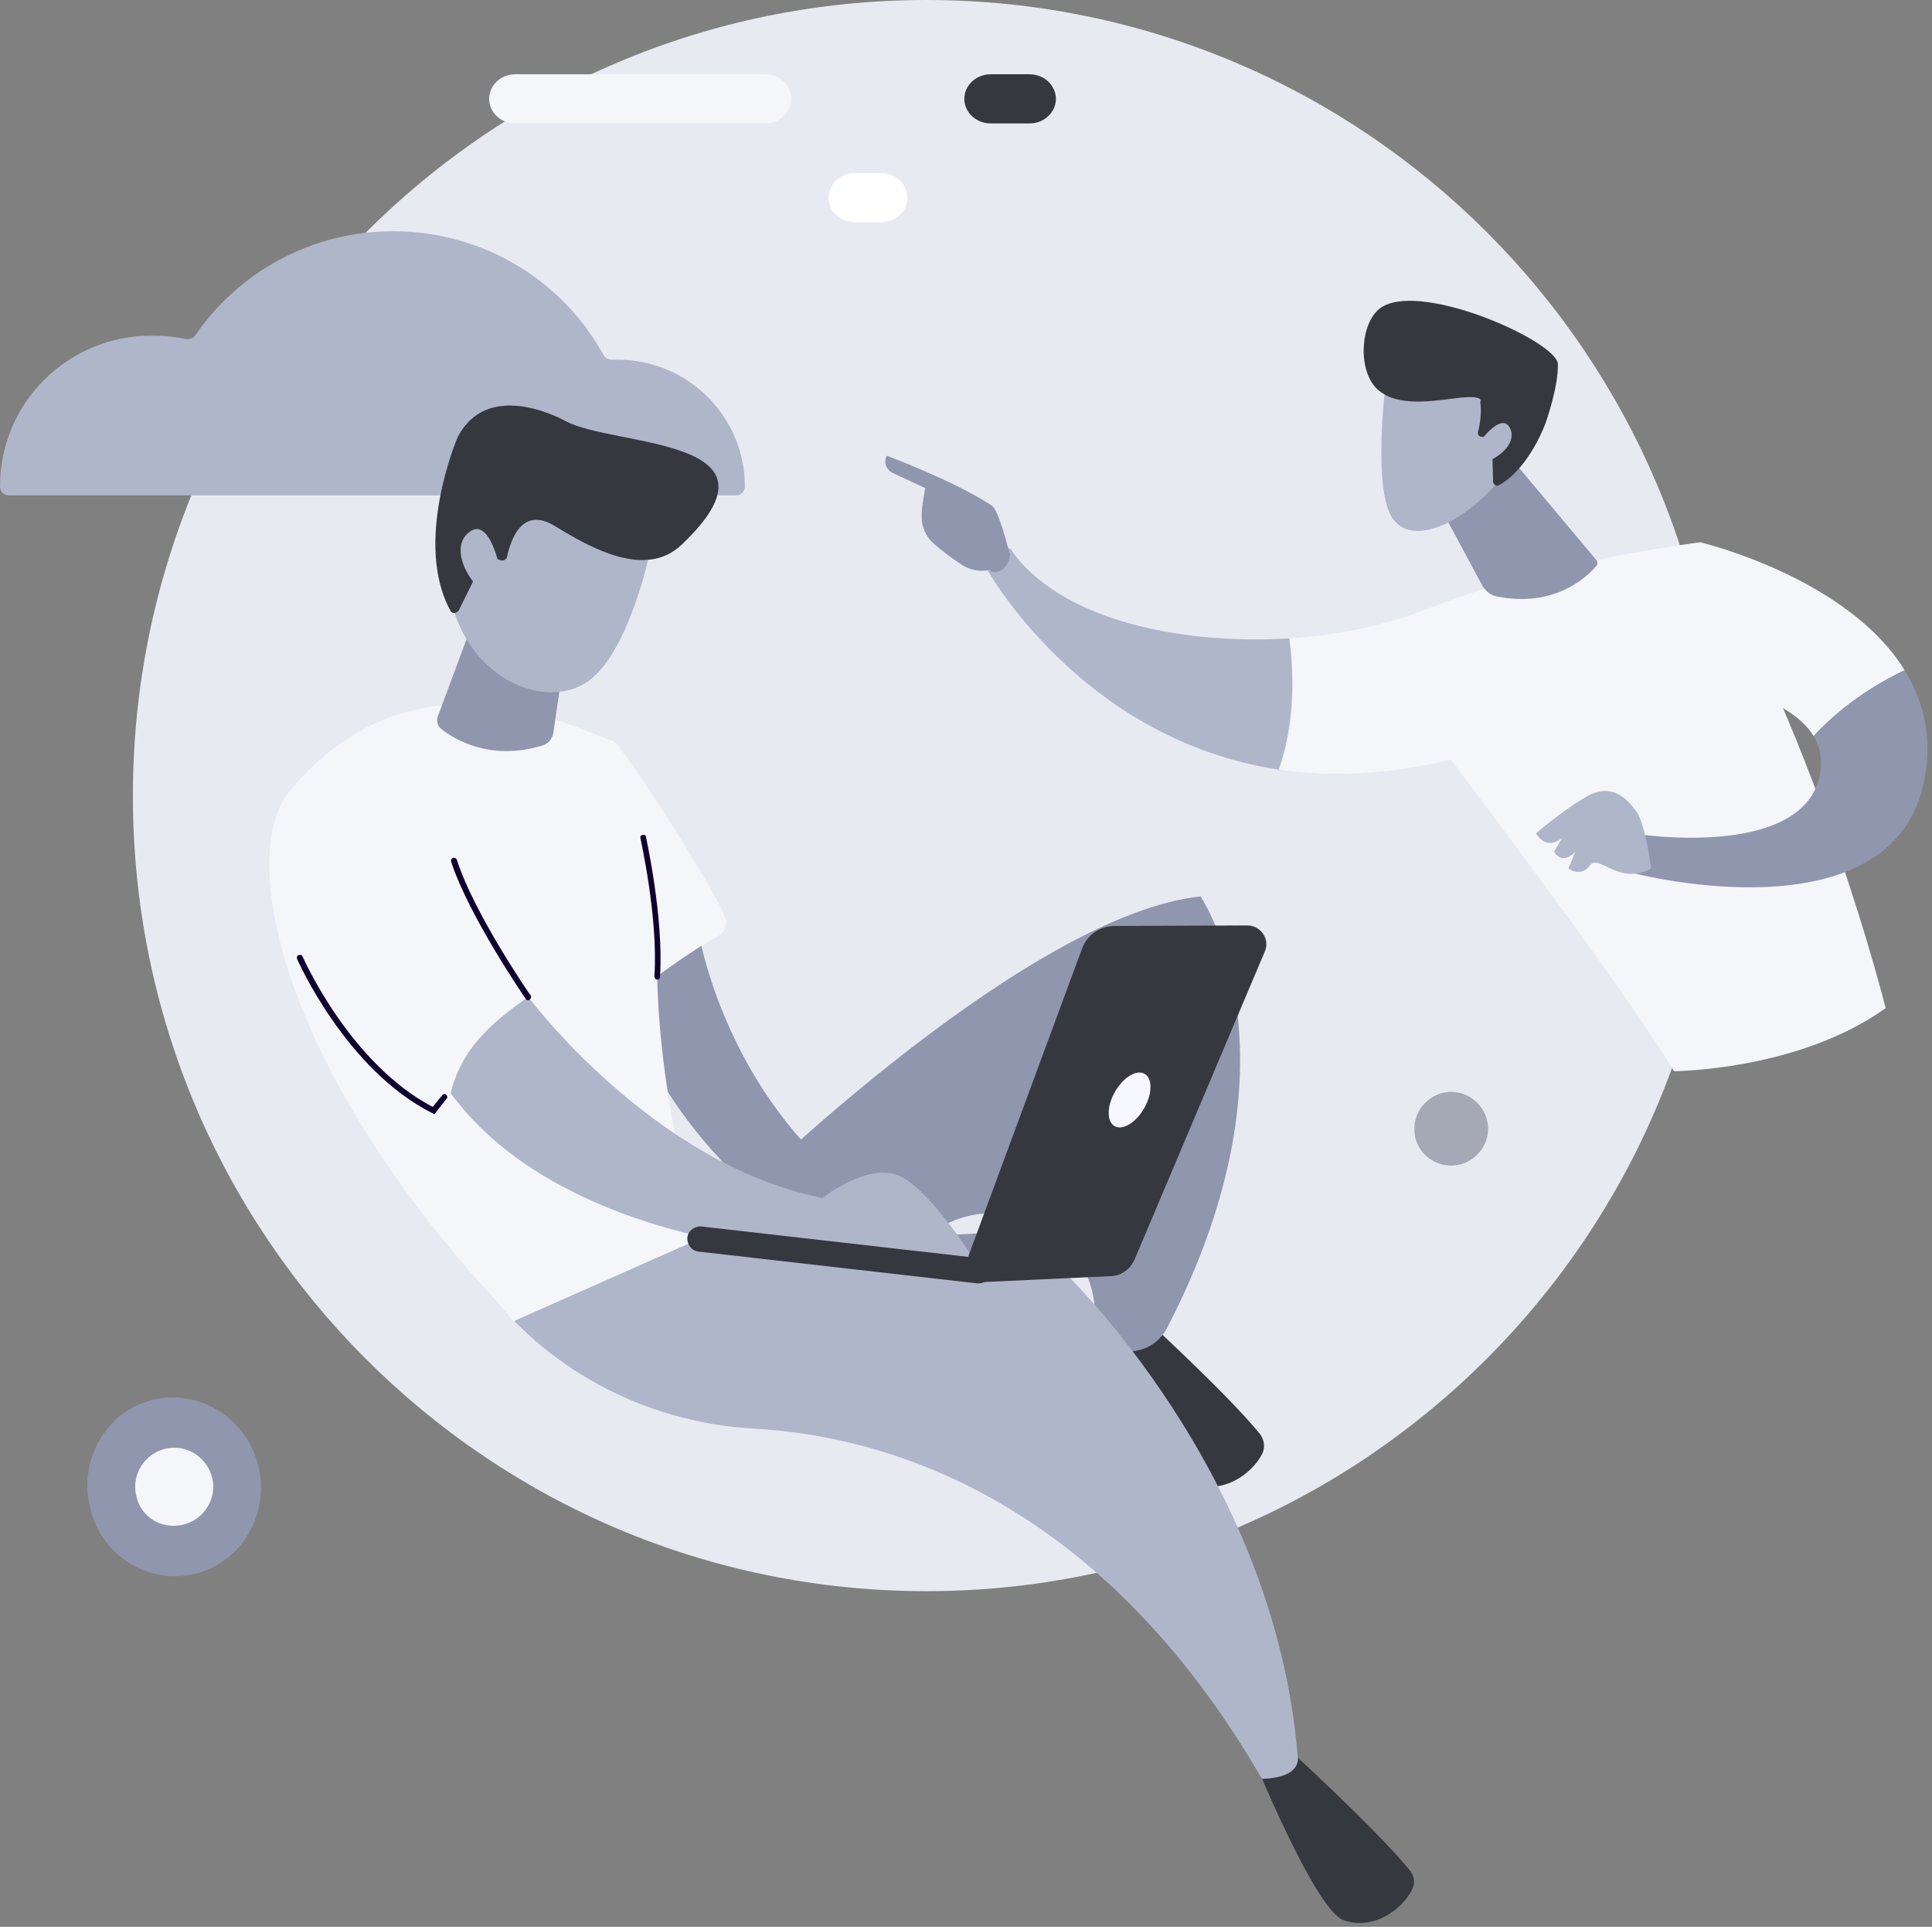 <svg width="346" height="345" viewBox="0 0 346 345" fill="none" xmlns="http://www.w3.org/2000/svg">
<rect x="0" y="0" width="346" height="345" fill="#808080" stroke="none"/>
<g clip-path="url(#clip0)">
<path d="M165.9 284.9C244.4 284.9 308 221.1 308 142.4C308 63.7 244.4 0 165.9 0C87.4 0 23.8 63.8 23.8 142.5C23.8 221.2 87.4 284.9 165.9 284.9Z" fill="#E8EAF2"/>
<path d="M110.6 64.4C110.2 64.4 109.9 64.4 109.6 64.4C109 64.4 108.4 64.1 108.1 63.6C100.9 50.4 86.7 41.4 70.4 41.4C55.7 41.4 42.7 48.8 35 60C34.6 60.6 33.9 60.8 33.3 60.7C31.4 60.3 29.4 60.1 27.3 60.1C12.2 60 0 72.1 0 87.1C0 88 0.7 88.7 1.6 88.7H131.8C132.7 88.7 133.4 88 133.4 87.1C133.4 74.6 123.2 64.4 110.6 64.4Z" fill="#B0B6C9"/>
<path d="M34.9 281.8C43.2 279.8 48.3 271.2 46.3 262.6C44.3 254 35.8 248.7 27.5 250.6C19.2 252.5 14 261.3 16.1 269.8C18 278.5 26.5 283.8 34.9 281.8Z" fill="#8F96AD"/>
<path d="M32.8 273C36.5 272.1 38.9 268.4 38 264.6C37.1 260.9 33.4 258.5 29.6 259.4C25.9 260.3 23.5 264 24.4 267.8C25.2 271.7 29 273.9 32.8 273Z" fill="#F5F6FA"/>
<path d="M225.6 256.7C219.5 249.2 202.8 234 202.8 234L197.3 235.8C197.3 235.8 208.6 263.8 213.8 265.7C219 267.6 224.3 263.9 226.1 260.2C226.6 259.1 226.4 257.7 225.6 256.7Z" fill="#363840"/>
<path d="M119.7 211.1L134.8 212C134.8 212 184.3 163.8 215 160.5C215 160.5 234.4 188.8 209 237.8C206.9 241.8 201.8 243.3 198.2 240.6C197.1 239.8 196.4 238.8 196 237.6C197.7 221.4 179.1 211.2 166.3 221.2C159.6 226.5 153.8 231 151.6 233C144.2 239.3 109.6 233.1 119.7 211.1Z" fill="#8F96AD"/>
<path d="M252.4 334.8C246.3 327.3 229.6 312.1 229.6 312.1L224.1 313.9C224.1 313.9 235.4 341.9 240.6 343.8C245.8 345.7 251.1 342 252.9 338.3C253.5 337.2 253.3 335.8 252.4 334.8Z" fill="#363840"/>
<path d="M119.5 222.1L190.1 227.3C190.1 227.3 228.3 263.2 232.4 314.5C232.4 314.5 233.4 318.3 226 318.5C196.8 268.1 158.6 257.1 135 255.8C117.4 254.8 100.9 246.9 89.4 233.6C88.8 232.8 88.4 232.4 88.4 232.4L119.5 222.1Z" fill="#B0B6C9"/>
<path d="M124.8 165.3C124.8 165.3 130 203.9 166.3 221.3L179.6 220.6L182.4 225.8L151.3 224.8C151.3 224.8 125.4 212.6 113.1 183.1C112.7 182.1 106 165.6 124.8 165.3Z" fill="#8F96AD"/>
<path d="M125.3 221.8C125.3 221.8 118.1 197.8 117.7 174.8C117.7 174.8 124.4 169.8 128.5 167.7C129.8 167 130.4 165.4 129.8 164.1C127.3 157.9 111.2 133.2 109.9 132.7C102.9 130.5 74.4 114.7 51.9 141.6C42.3 153.2 50.5 191.2 88.4 232.4L91.9 236.6L125.3 221.8Z" fill="#F5F6FA"/>
<path d="M94.6 178.5C94.6 178.5 116.8 208.4 147.3 214.5C147.3 214.5 155.7 207.8 161.4 210.7C167.1 213.7 174.5 225.6 174.5 225.6L135.1 223.1C135.1 223.1 97.9 219.4 80.7 195.7C82.7 187.9 87.5 183.5 94.6 178.5Z" fill="#B0B6C9"/>
<path d="M84.8 111.1L78.4 128.3C78.1 129.1 78.4 130 79 130.5C81.4 132.4 87.8 136.3 97.1 133.5C98.2 133.2 98.9 132.3 99.1 131.2L101.3 116L84.8 111.1Z" fill="#8F96AD"/>
<path d="M116.4 98.8C116.4 98.8 112.7 116.8 105.3 122C98 127.1 84.6 122.1 80.9 108.1L91.5 85.3L116.4 98.8Z" fill="#B0B6C9"/>
<path d="M89.6 100.3C90.1 100.5 90.7 100.2 90.8 99.7C91.2 98 92.9 90.2 99.4 94.2C105.9 98.2 115.6 103.6 122 97.6C142.5 78.2 110 80.1 101.3 75.4C98.9 74.1 87.1 68.5 82 78.2C81.7 78.8 74 97.3 80.7 109.4C81 110 81.9 109.8 82.2 109.2L86.7 100.1C86.9 99.7 87.4 99.5 87.8 99.7L89.6 100.3Z" fill="#363840"/>
<path d="M89.6 102.2C89.6 102.2 87.8 92.299 84 95.299C80.2 98.2 84.3 105.5 88.4 107L89.6 102.2Z" fill="#B0B6C9"/>
<path d="M172.4 227.7L193.8 169.8C194.7 167.4 196.9 165.9 199.4 165.8L223.4 165.7C225.8 165.7 227.5 168.2 226.5 170.4L203.2 225.5C202.4 227.3 200.7 228.5 198.8 228.5L175.1 229.6L172.4 227.7Z" fill="#363840"/>
<path d="M204.898 198.448C206.387 195.864 206.43 193.098 204.994 192.271C203.559 191.444 201.188 192.869 199.699 195.453C198.21 198.037 198.167 200.802 199.603 201.629C201.039 202.457 203.409 201.032 204.898 198.448Z" fill="#F7F7FF"/>
<path d="M175.2 229.799H175.1L125.1 224.099C123.9 223.999 123 222.799 123.1 221.599C123.2 220.399 124.4 219.499 125.6 219.599L175.6 225.299C176.8 225.399 177.7 226.599 177.6 227.799C177.4 228.999 176.4 229.799 175.2 229.799Z" fill="#363840"/>
<path d="M117.7 175.4C117.4 175.4 117.2 175.1 117.2 174.8C117.9 164.3 114.7 150.2 114.7 150.1C114.6 149.8 114.8 149.5 115.1 149.5C115.4 149.4 115.7 149.6 115.7 149.9C115.7 150 118.9 164.3 118.2 174.9C118.2 175.2 118 175.4 117.7 175.4Z" fill="#0F002D"/>
<path d="M94.6 179.1C94.4 179.1 94.299 179 94.2 178.9C94.1 178.8 83.999 164.1 80.799 154.3C80.7 154 80.9 153.7 81.1 153.6C81.4 153.5 81.7 153.7 81.799 153.9C84.9 163.6 94.9 178.1 94.999 178.2C95.2 178.4 95.1 178.8 94.9 178.9C94.799 179.1 94.7 179.1 94.6 179.1Z" fill="#0F002D"/>
<path d="M77.8 199.499L77.4 199.299C61.9 191.499 53.3 171.899 53.2 171.699C53.1 171.399 53.2 171.099 53.5 170.999C53.8 170.899 54.1 170.999 54.2 171.299C54.3 171.499 62.6 190.399 77.5 198.199L79.2 196.099C79.4 195.899 79.7 195.799 79.9 195.999C80.1 196.199 80.2 196.499 80 196.699L77.8 199.499Z" fill="#0F002D"/>
<path d="M255.2 109.2C277.4 100.3 304.5 97.1 304.5 97.1C326 133.5 337.7 180.5 337.7 180.5C322.1 191.7 299.8 191.8 299.8 191.8C290.7 176.6 259.8 136 259.8 136C248.3 138.8 238.1 139.1 229.1 137.8C232.3 129.1 231.7 119.7 231 114.3C239.8 113.7 248.3 111.9 255.2 109.2Z" fill="#F5F6FA"/>
<path d="M176.5 101.499C177.7 97.999 180.9 98.199 180.9 98.199C189.5 110.899 211.1 115.499 230.9 114.299C231.6 119.699 232.1 128.999 229 137.799C193.3 132.399 176.5 101.499 176.5 101.499Z" fill="#B0B6C9"/>
<path d="M177.3 102C177.3 102.8 180.4 102.9 180.9 99.3C180.4 97.8 178.9 91.4 177.6 90.5C170.7 86 158.8 81.6 158.8 81.6C157.9 83.6 159.7 84.6 159.7 84.6L165.7 87.4C165.4 89.4 164.9 91.2 165.1 93.3C165.3 94.9 166.1 96.4 167.4 97.5C168.7 98.6 170.4 99.9 171.9 100.9C174.7 102.9 177.3 102 177.3 102Z" fill="#8F96AD"/>
<path d="M168.7 89.699L173.9 91.499L176.4 94.299L174.4 99.499C174.4 99.499 170.7 93.399 169.3 92.299C167.8 91.199 168 90.399 168.7 89.699Z" fill="#8F96AD"/>
<path d="M270.9 82.4L285.9 100.3C286.1 100.6 286.2 101 285.9 101.3C284.4 103.1 278.6 108.9 268.1 106.8C267 106.6 266.1 105.9 265.5 104.9L256.4 88L270.9 82.4Z" fill="#8F96AD"/>
<path d="M248.1 69.2C248.1 69.2 245.9 86.9 249.2 92.5C252.5 98.1 262 93.9 268.6 85.9L268.4 67.7L248.1 69.2Z" fill="#B0B6C9"/>
<path d="M265.3 78.2C264.9 78.2 264.6 77.8 264.7 77.4C265 76.2 265.4 73.8 265.1 72C265.1 72 266.2 70.6 260.7 71.3C255.3 72 249.4 72.8 246.2 69.2C243.1 65.6 243.7 57.2 247.6 54.9C255.1 50.5 278.9 61.2 279 65.2C279.1 69.3 276.8 75.8 276.7 76C276.1 77.6 273.2 84.3 268.4 86.9C268 87.1 267.5 86.8 267.4 86.3L267.2 79C267.2 78.7 266.9 78.4 266.6 78.4L265.3 78.2Z" fill="#363840"/>
<path d="M264.7 79.501C264.7 79.501 268.8 73.6 270.4 76.6C272 79.701 267.2 83.201 264 83.001L264.7 79.501Z" fill="#B0B6C9"/>
<path d="M304.2 122L293.6 111.1L304.5 97.1C304.5 97.1 330.8 103.3 341.1 120C337.3 121.8 330.5 125.6 324.8 131.8C320 123.9 304.2 122 304.2 122Z" fill="#F5F6FA"/>
<path d="M293.7 149.4C293.7 149.4 322.2 153.7 325.8 139.3C326.5 136.3 326 133.8 324.8 131.8C330.5 125.6 337.3 121.8 341.1 120C344.2 125 345.9 131 344.9 138.1C340.7 168.8 292.8 156.4 292.8 156.4L293.7 149.4Z" fill="#8F96AD"/>
<path d="M295.7 155.5C295.7 155.5 294.7 147.5 293 145.2C291.3 142.9 288.6 140.1 284.2 142.6C279.8 145.1 275.1 149.2 275.1 149.2C275.1 149.2 276.7 152.5 279.8 150L278.3 152.5C278.3 152.5 279.7 155.1 282.1 152.5L280.9 155.5C280.9 155.5 283 157.2 284.7 155C286.3 152.7 289.8 158.7 295.7 155.5Z" fill="#B0B6C9"/>
<path d="M157.9 39.8H153C150.5 39.8 148.4 37.8 148.4 35.4C148.4 33 150.5 31 153 31H157.9C160.4 31 162.5 33 162.5 35.4C162.5 37.8 160.4 39.8 157.9 39.8Z" fill="white"/>
<path d="M137.1 22.1H92.2C89.7 22.1 87.6 20.1 87.6 17.7C87.6 15.3 89.7 13.3 92.2 13.3H137.1C139.6 13.3 141.7 15.3 141.7 17.7C141.7 20.1 139.6 22.1 137.1 22.1Z" fill="#F5F6FA"/>
<path d="M184.4 22.1H177.4C174.8 22.1 172.7 20.1 172.7 17.7C172.7 15.3 174.8 13.3 177.4 13.3H184.4C187 13.3 189.1 15.3 189.1 17.7C189.1 20.1 187 22.1 184.4 22.1Z" fill="#363840"/>
<path fill-rule="evenodd" clip-rule="evenodd" d="M259.9 208.7C263.5 208.7 266.5 205.7 266.5 202.1C266.5 198.5 263.5 195.5 259.9 195.5C256.3 195.5 253.3 198.5 253.3 202.1C253.2 205.7 256.2 208.7 259.9 208.7Z" fill="#A5A9B5"/>
</g>
<defs>
<clipPath id="clip0">
<rect width="345.2" height="344.4" fill="white"/>
</clipPath>
</defs>
</svg>
